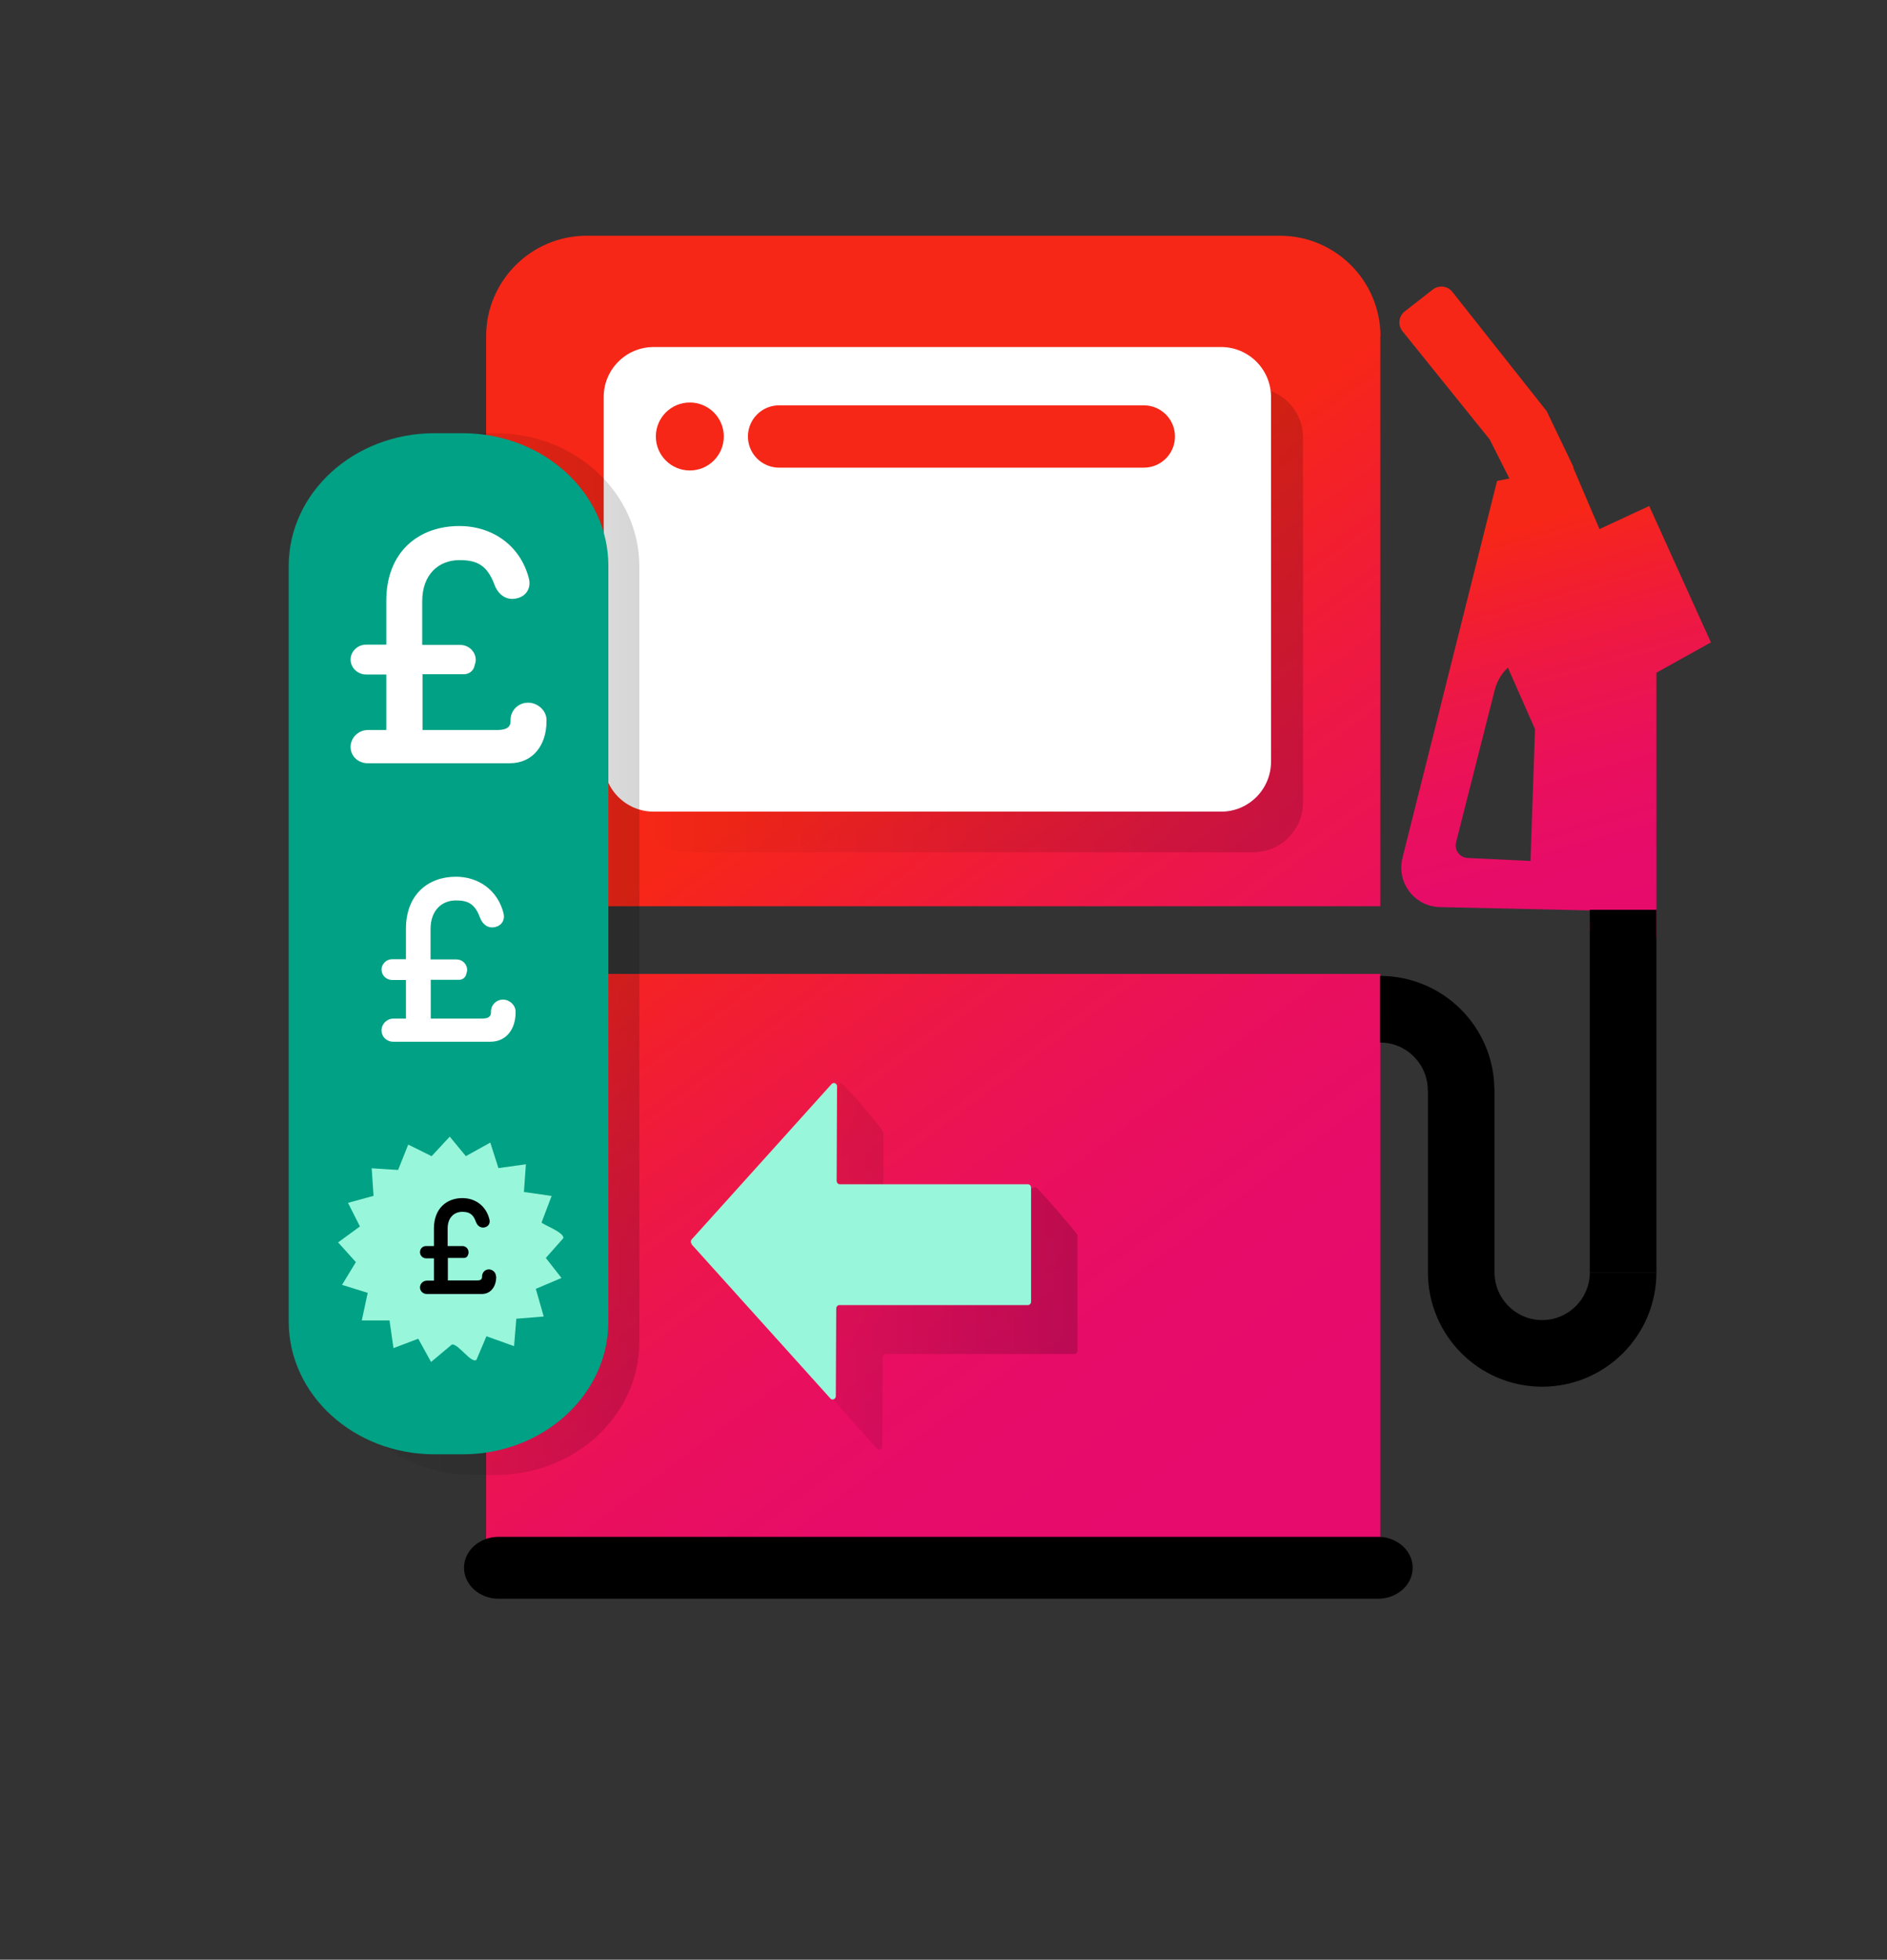 <svg xmlns="http://www.w3.org/2000/svg" width="183" height="190" viewBox="0 0 183 190" fill="none"><rect x="0" y="0" width="183" height="190" fill="#333333" stroke="none"/><path d="M159.945 49.054L155.116 51.299L152.564 45.323H152.612L149.996 39.864L140.822 28.267C140.353 27.702 139.53 27.621 138.948 28.073L136.235 30.189C135.637 30.658 135.54 31.514 136.009 32.111L144.472 42.609L146.378 46.389L145.183 46.631L136.009 83.181C135.411 85.572 137.188 87.898 139.643 87.946L154.26 88.269L154.179 90.272L160.639 90.95V65.221L165.921 62.282L159.945 49.07V49.054ZM148.429 83.472L142.324 83.181C141.565 83.149 141.016 82.406 141.209 81.663L144.957 66.901C145.086 66.368 145.312 65.883 145.603 65.463C145.78 65.189 146.006 64.947 146.232 64.721L148.865 70.697L148.429 83.456V83.472Z" fill="url(#paint0_linear_5485_10937)"/><path d="M133.86 32.596V87.866H47.144V32.596C47.144 27.234 51.52 22.857 56.883 22.857H124.137C129.499 22.857 133.876 27.234 133.876 32.596H133.86ZM47.144 149.225H133.86V94.423H47.144V149.225Z" fill="url(#paint1_linear_5485_10937)"/><path opacity="0.16" d="M121.521 37.587H66.494C63.818 37.587 61.648 39.757 61.648 42.433V77.788C61.648 80.464 63.818 82.633 66.494 82.633H121.521C124.197 82.633 126.367 80.464 126.367 77.788V42.433C126.367 39.757 124.197 37.587 121.521 37.587Z" fill="url(#paint2_linear_5485_10937)"/><path d="M118.419 33.646H63.391C60.715 33.646 58.546 35.815 58.546 38.491V73.847C58.546 76.522 60.715 78.692 63.391 78.692H118.419C121.095 78.692 123.264 76.522 123.264 73.847V38.491C123.264 35.815 121.095 33.646 118.419 33.646Z" fill="white"/><path d="M133.644 149H48.356C46.503 149 45 150.343 45 152C45 153.657 46.503 155 48.356 155H133.644C135.497 155 137 153.657 137 152C137 150.343 135.497 149 133.644 149Z" fill="black"/><path d="M157.409 88.205V123.366" stroke="black" stroke-width="6.46" stroke-miterlimit="10"/><path d="M157.409 123.367C157.409 127.695 153.888 131.216 149.559 131.216C145.231 131.216 141.71 127.695 141.71 123.367V105.52" stroke="black" stroke-width="6.46" stroke-miterlimit="10"/><path d="M133.845 97.847C138.173 97.847 141.694 101.368 141.694 105.697" stroke="black" stroke-width="6.46" stroke-miterlimit="10"/><path d="M75.555 42.319H110.926" stroke="#F72717" stroke-width="6.041" stroke-miterlimit="10" stroke-linecap="round"/><path d="M66.898 45.614C68.718 45.614 70.193 44.139 70.193 42.319C70.193 40.499 68.718 39.024 66.898 39.024C65.079 39.024 63.603 40.499 63.603 42.319C63.603 44.139 65.079 45.614 66.898 45.614Z" fill="#F72717"/><path opacity="0.16" d="M48.065 42H45.935C38.239 42 32 47.778 32 54.905V130.095C32 137.222 38.239 143 45.935 143H48.065C55.761 143 62 137.222 62 130.095V54.905C62 47.778 55.761 42 48.065 42Z" fill="url(#paint3_linear_5485_10937)"/><path d="M44.859 42H42.141C34.331 42 28 47.761 28 54.867V128.133C28 135.239 34.331 141 42.141 141H44.859C52.669 141 59 135.239 59 128.133V54.867C59 47.761 52.669 42 44.859 42Z" fill="#00A184"/><path d="M50 98.055V98.169C50 99.765 49.108 101 47.555 101H38.145C37.505 101 37 100.525 37 99.898C37 99.271 37.524 98.758 38.145 98.758H39.367V95.014H38.028C37.466 95.014 37 94.558 37 94.007C37 93.456 37.466 93 38.028 93H39.367V90.055C39.367 86.729 41.521 85 44.218 85C46.41 85 48.273 86.311 48.836 88.553C48.991 89.2 48.642 89.751 48.002 89.884C47.303 90.036 46.779 89.599 46.546 88.953C46.042 87.584 45.324 87.299 44.218 87.299C42.86 87.299 41.754 88.249 41.754 90.074V93.019H44.276C44.839 93.019 45.304 93.475 45.304 94.026C45.304 94.159 45.266 94.292 45.227 94.406C45.169 94.748 44.878 94.995 44.528 94.995H41.773V98.758H46.41C46.876 98.758 47.613 98.815 47.613 98.169V98.074C47.613 97.428 48.137 96.915 48.778 96.915C49.418 96.915 50 97.447 50 98.074V98.055Z" fill="white"/><path d="M53 69.766V69.93C53 72.225 51.696 74 49.427 74H35.673C34.737 74 34 73.317 34 72.416C34 71.514 34.766 70.777 35.673 70.777H37.46V65.395H35.503C34.681 65.395 34 64.74 34 63.948C34 63.156 34.681 62.5 35.503 62.5H37.46V58.266C37.46 53.486 40.608 51 44.549 51C47.754 51 50.476 52.885 51.298 56.108C51.525 57.037 51.015 57.829 50.079 58.02C49.058 58.239 48.292 57.611 47.952 56.682C47.215 54.715 46.166 54.305 44.549 54.305C42.564 54.305 40.948 55.671 40.948 58.293V62.527H44.634C45.457 62.527 46.137 63.183 46.137 63.975C46.137 64.166 46.081 64.358 46.024 64.521C45.939 65.013 45.513 65.368 45.003 65.368H40.976V70.777H47.754C48.434 70.777 49.512 70.859 49.512 69.93V69.793C49.512 68.865 50.278 68.127 51.213 68.127C52.149 68.127 53 68.892 53 69.793V69.766Z" fill="white"/><path d="M35.086 128.024L35.659 125.345L33.168 124.572L34.512 122.366L32.788 120.454L34.905 118.907L33.747 116.619L36.227 115.94L36.044 113.267L38.606 113.431L39.59 110.971L41.857 112.094L43.617 110.2L45.178 112.092L47.548 110.775L48.337 113.249L51.002 112.881L50.81 115.565L53.497 115.95L52.523 118.518C52.552 118.688 54.734 119.474 54.634 120.043L52.935 121.96L54.452 123.903L51.963 124.959L52.73 127.639L50.072 127.857L49.854 130.513L47.175 129.555L46.202 131.847C45.687 132.202 44.517 130.349 43.842 130.343L41.803 132.047L40.562 129.793L38.16 130.705L37.774 128.022H35.089L35.086 128.024Z" fill="#98F6DB"/><path d="M48.12 123.747V123.806C48.12 124.72 47.604 125.455 46.73 125.455H41.387C41.029 125.455 40.731 125.177 40.731 124.819C40.731 124.462 41.029 124.164 41.387 124.164H42.082V121.999H41.327C41.01 121.999 40.731 121.74 40.731 121.403C40.731 121.065 40.99 120.807 41.327 120.807H42.082V119.099C42.082 117.172 43.313 116.159 44.843 116.159C46.094 116.159 47.147 116.914 47.465 118.225C47.564 118.602 47.365 118.92 46.988 119C46.591 119.079 46.293 118.841 46.154 118.463C45.876 117.669 45.459 117.49 44.823 117.49C44.048 117.49 43.413 118.046 43.413 119.099V120.807H44.843C45.161 120.807 45.439 121.065 45.439 121.403C45.439 121.482 45.439 121.562 45.399 121.621C45.359 121.82 45.2 121.959 45.002 121.959H43.433V124.144H46.074C46.352 124.144 46.75 124.183 46.75 123.806V123.747C46.75 123.369 47.048 123.071 47.405 123.071C47.763 123.071 48.1 123.369 48.1 123.747H48.12Z" fill="black"/><path opacity="0.19" d="M71.588 125.333L85.038 140.437C85.217 140.639 85.556 140.504 85.556 140.191L85.596 131.608C85.596 131.429 85.736 131.272 85.896 131.272H104.194C104.353 131.272 104.493 131.115 104.493 130.936V119.753C104.493 119.574 100.592 115.091 100.432 115.091L85.936 119.417C85.776 119.417 85.636 119.26 85.636 119.081L85.676 109.826C85.676 109.535 81.675 104.805 81.475 105.007L71.588 124.818C71.469 124.952 71.469 125.154 71.588 125.288V125.333Z" fill="url(#paint4_linear_5485_10937)"/><path d="M67.089 120.663L80.538 135.593C80.718 135.792 81.057 135.659 81.057 135.349L81.097 126.865C81.097 126.688 81.237 126.533 81.397 126.533H99.695C99.855 126.533 99.994 126.378 99.994 126.201V115.147C99.994 114.97 99.855 114.815 99.695 114.815H81.436C81.277 114.815 81.137 114.659 81.137 114.482L81.177 105.334C81.177 105.046 80.858 104.89 80.658 105.09L67.089 120.153C66.969 120.286 66.969 120.485 67.089 120.618V120.663Z" fill="#98F6DB"/><defs><linearGradient id="paint0_linear_5485_10937" x1="155.923" y1="91.031" x2="133.344" y2="12.003" gradientUnits="userSpaceOnUse"><stop stop-color="#E70B6D"/><stop offset="0.1" stop-color="#E70C68"/><stop offset="0.21" stop-color="#EA105C"/><stop offset="0.32" stop-color="#ED1747"/><stop offset="0.43" stop-color="#F3202A"/><stop offset="0.5" stop-color="#F72717"/></linearGradient><linearGradient id="paint1_linear_5485_10937" x1="124.928" y1="135.383" x2="32.171" y2="11.261" gradientUnits="userSpaceOnUse"><stop stop-color="#E70B6D"/><stop offset="0.1" stop-color="#E70C68"/><stop offset="0.21" stop-color="#EA105C"/><stop offset="0.32" stop-color="#ED1747"/><stop offset="0.43" stop-color="#F3202A"/><stop offset="0.5" stop-color="#F72717"/></linearGradient><linearGradient id="paint2_linear_5485_10937" x1="61.648" y1="60.118" x2="126.367" y2="60.118" gradientUnits="userSpaceOnUse"><stop stop-opacity="0"/><stop offset="0.09" stop-opacity="0.19"/><stop offset="1"/></linearGradient><linearGradient id="paint3_linear_5485_10937" x1="32" y1="92.5" x2="61.981" y2="92.5" gradientUnits="userSpaceOnUse"><stop stop-opacity="0"/><stop offset="0.09" stop-opacity="0.19"/><stop offset="1"/></linearGradient><linearGradient id="paint4_linear_5485_10937" x1="104.493" y1="125.042" x2="71.508" y2="125.042" gradientUnits="userSpaceOnUse"><stop/><stop offset="0.91" stop-opacity="0.19"/><stop offset="1" stop-opacity="0"/></linearGradient></defs></svg>